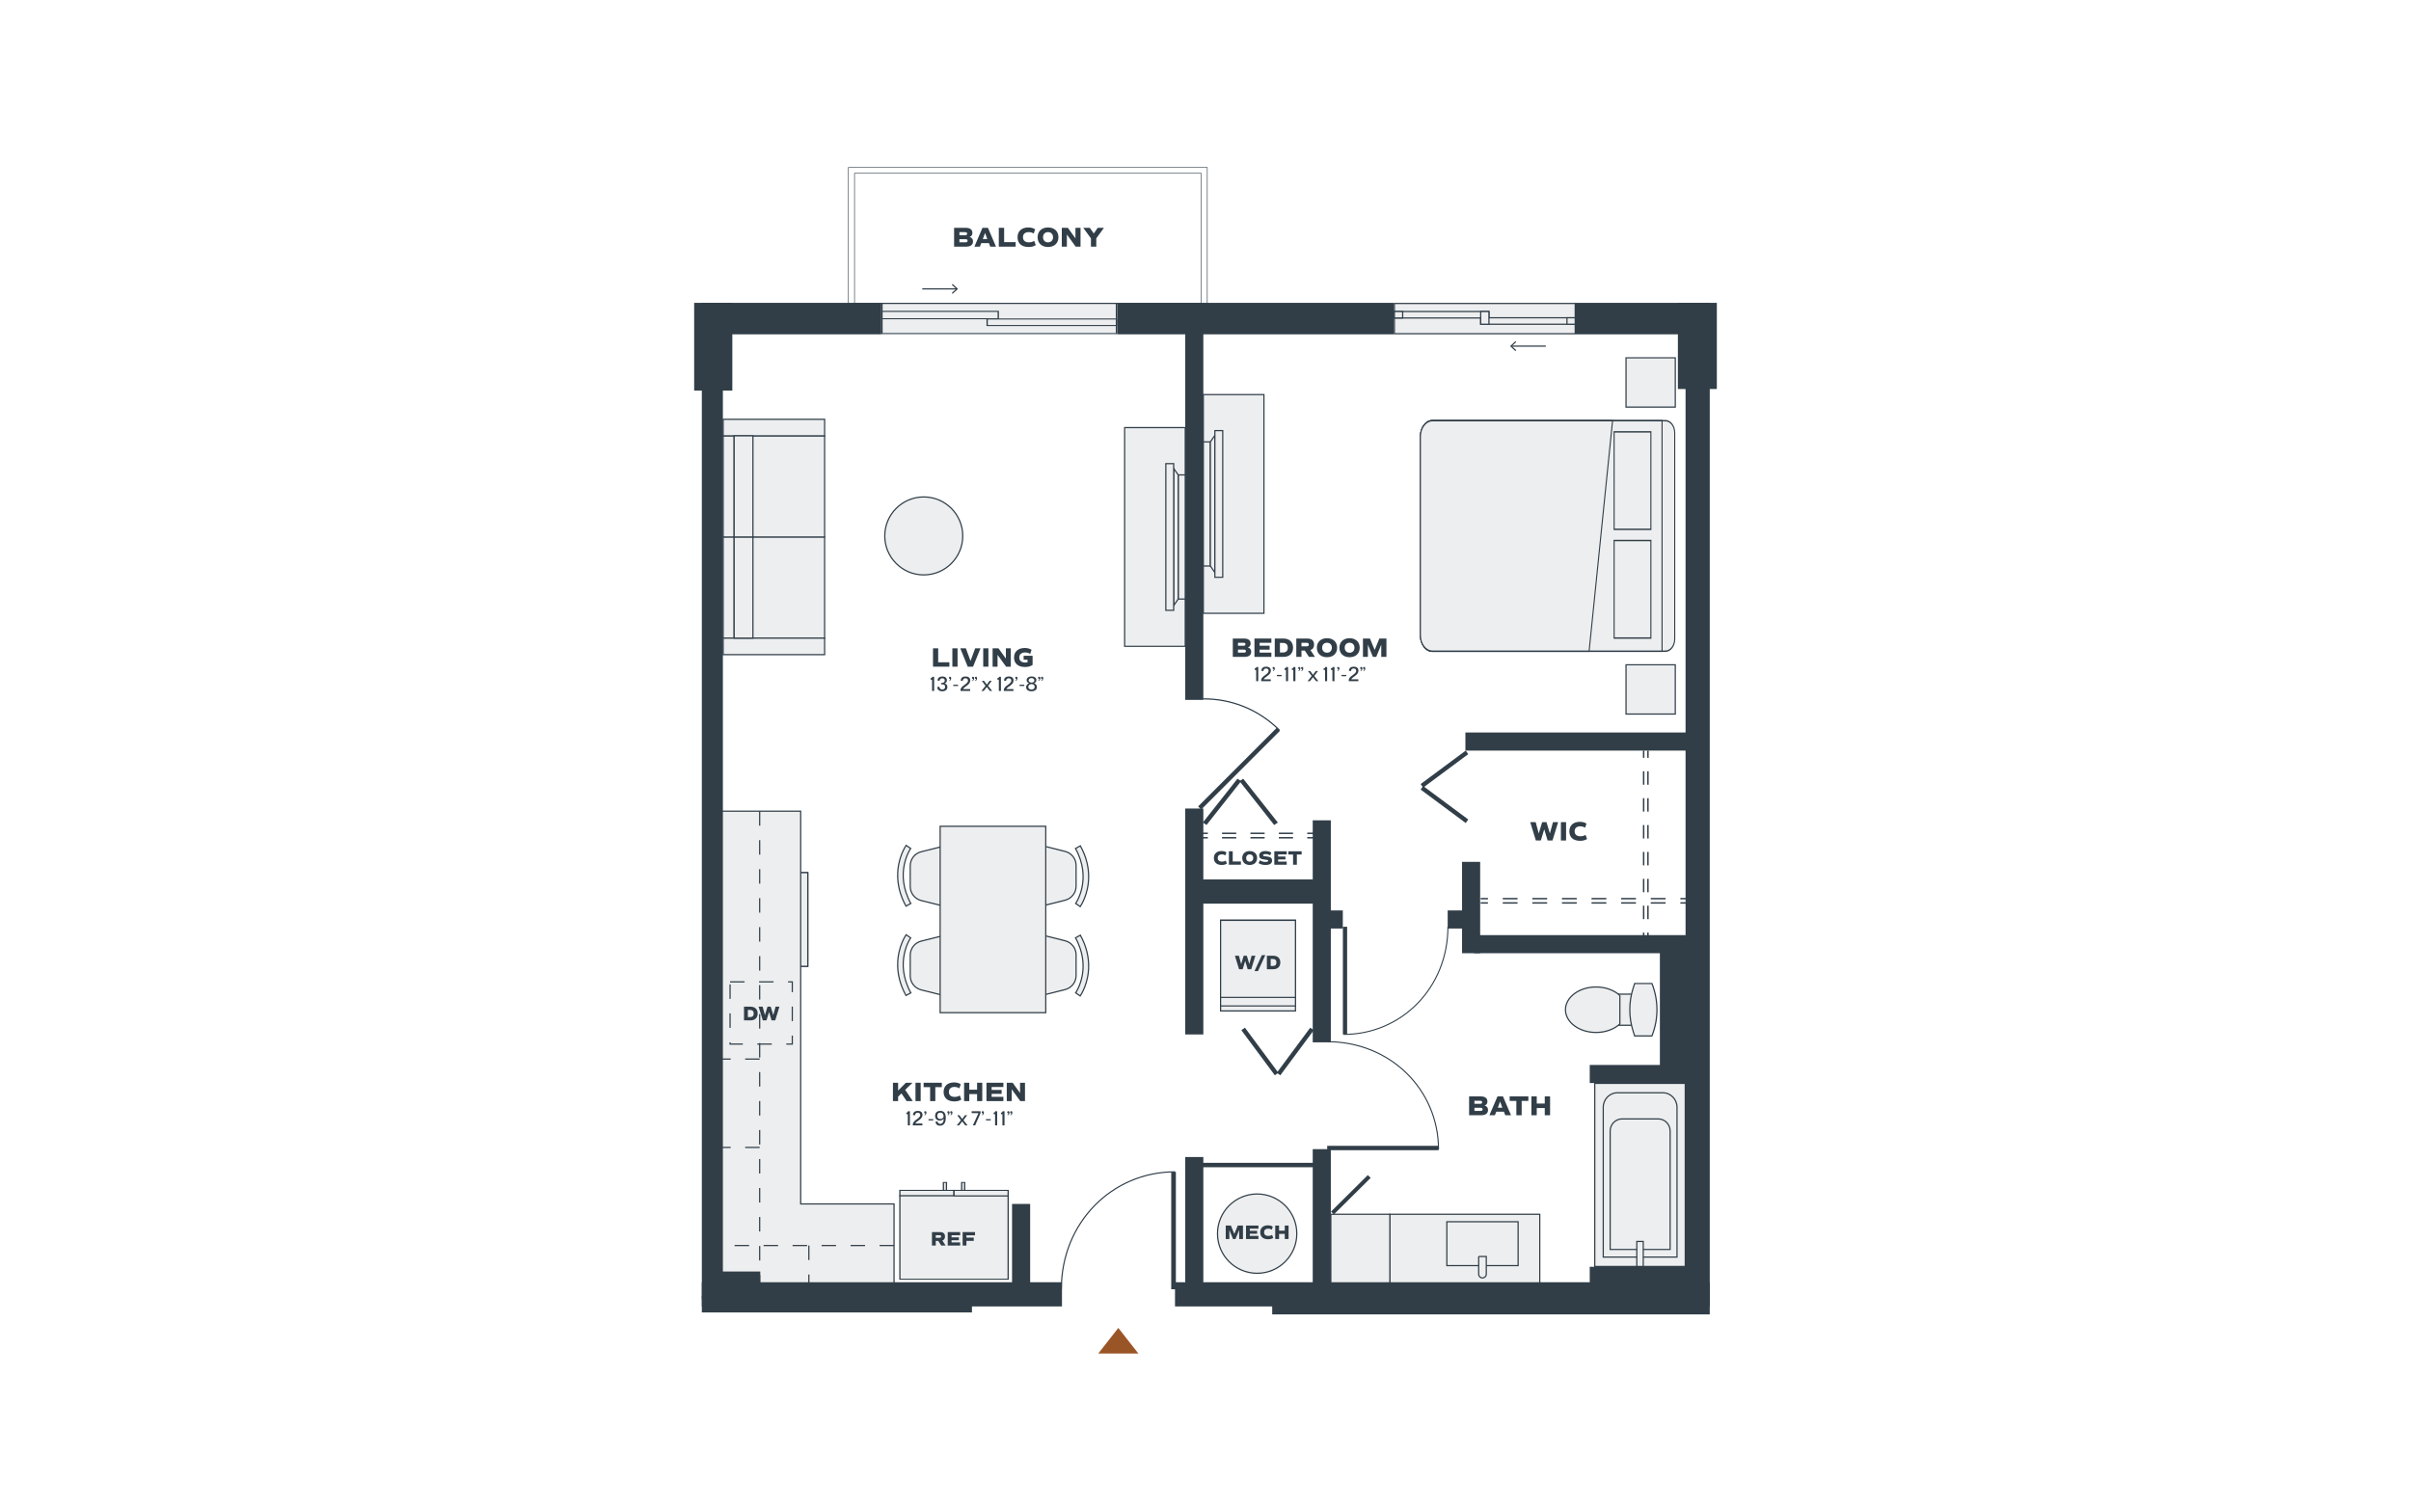 <?xml version="1.0" encoding="UTF-8"?><svg xmlns="http://www.w3.org/2000/svg" xmlns:xlink="http://www.w3.org/1999/xlink" viewBox="0 0 998 626"><defs><style>.cls-1{fill:#313e48;}.cls-2,.cls-3,.cls-4,.cls-5,.cls-6,.cls-7,.cls-8,.cls-9{stroke:#313e48;stroke-miterlimit:10;}.cls-2,.cls-4,.cls-9{stroke-width:.5px;}.cls-2,.cls-10{fill:#edeeef;}.cls-11{fill:#9a5527;}.cls-3{stroke-dasharray:5.565 5.565;}.cls-3,.cls-4,.cls-5,.cls-6,.cls-7,.cls-8,.cls-9{fill:none;}.cls-3,.cls-5,.cls-6,.cls-7{stroke-width:.6px;}.cls-12{fill:#fff;}.cls-4{stroke-dasharray:6;}.cls-5{stroke-dasharray:5.879 5.879;}.cls-6{stroke-dasharray:6.127 6.127;}.cls-8{stroke-width:.25px;}</style><symbol id="Balcony_Window_2" viewBox="0 0 88.341 15"><rect class="cls-10" x=".25" y=".25" width="87.84" height="14.5"/><path class="cls-1" d="M87.841.5v14H.5V.5h87.34M88.341,0H.001v15h88.34V0h0Z"/><rect class="cls-10" x=".25" y="4.09" width="43.563" height="3.536"/><path class="cls-1" d="M43.563,4.34v3.036H.5v-3.036h43.063M44.063,3.84H0v4.036h44.063V3.84h0Z"/><rect class="cls-10" x="39.654" y="7.75" width="48.437" height="3.159"/><path class="cls-1" d="M87.841,8v2.66h-47.938v-2.66h47.938M88.341,7.5h-48.938v3.66h48.938v-3.66h0Z"/></symbol><symbol id="Door" viewBox="0 0 51.91 50.633"><rect class="cls-1" y="48.59" width="51.66" height="2.043"/><path class="cls-9" d="M0,.25C29.362.25,51.66,22.636,51.66,50.25"/></symbol><symbol id="Door1" viewBox="0 0 20.016 20.016"><polygon class="cls-1" points="18.572 0 0 18.572 1.444 20.016 20.016 1.444 18.572 0"/></symbol></defs><g id="backgrounds"><rect class="cls-12" x="-15" y="-13" width="1028" height="652"/></g><g id="floorplans"><path class="cls-10" d="M598.503,169.228h84.179c3.106,0,5.628,2.522,5.628,5.628v95.295c0,2.401-1.95,4.351-4.351,4.351h-86.732c-2.401,0-4.351-1.95-4.351-4.351v-95.295c0-3.106,2.522-5.628,5.628-5.628Z" transform="translate(418.727 862.458) rotate(-90)"/><path class="cls-1" d="M592.922,173.856h96.468c2.239,0,4.06,2.416,4.06,5.385v85.251c0,2.969-1.821,5.385-4.06,5.385h-96.468c-2.86,0-5.187-3.086-5.187-6.878v-82.263c0-3.793,2.327-6.878,5.187-6.878ZM693.009,179.24c0-2.646-1.623-4.799-3.619-4.799h-96.468c-2.617,0-4.746,2.823-4.746,6.293v82.263c0,3.47,2.129,6.293,4.746,6.293h96.468c1.996,0,3.619-2.153,3.619-4.799v-85.251Z"/><path class="cls-10" d="M595.881,171.85h84.179c3.106,0,5.628,2.522,5.628,5.628v94.403h-95.435v-94.403c0-3.106,2.522-5.628,5.628-5.628Z" transform="translate(416.106 859.837) rotate(-90)"/><path class="cls-1" d="M592.922,173.856h95.285v96.02h-95.285c-2.86,0-5.187-3.086-5.187-6.878v-82.263c0-3.793,2.327-6.878,5.187-6.878ZM687.766,174.441h-94.844c-2.617,0-4.746,2.823-4.746,6.293v82.263c0,3.47,2.129,6.293,4.746,6.293h94.844s0-94.85,0-94.85Z"/><rect class="cls-10" x="655.575" y="236.344" width="40.355" height="15.215" transform="translate(431.801 919.705) rotate(-90)"/><path class="cls-1" d="M683.581,223.482v40.941h-15.657v-40.941h15.657ZM683.14,263.837v-39.77s-14.774,0-14.774,0v39.77s14.774,0,14.774,0Z"/><rect class="cls-10" x="655.575" y="191.353" width="40.355" height="15.215" transform="translate(476.791 874.714) rotate(-90)"/><path class="cls-1" d="M683.581,178.491v40.941h-15.657v-40.941h15.657ZM683.14,218.846v-39.77s-14.774,0-14.774,0v39.77s14.774,0,14.774,0Z"/><path class="cls-10" d="M587.956,180.734v82.263c0,3.637,2.223,6.586,4.966,6.586h64.865s9.715-95.435,9.715-95.435h-74.581c-2.743,0-4.966,2.949-4.966,6.586Z"/><path class="cls-1" d="M592.922,173.856h74.833s-9.775,96.02-9.775,96.02h-65.058c-2.86,0-5.187-3.086-5.187-6.878v-82.263c0-3.793,2.327-6.878,5.187-6.878ZM667.25,174.441h-74.328c-2.617,0-4.746,2.823-4.746,6.293v82.263c0,3.47,2.129,6.293,4.746,6.293h64.673s9.656-94.85,9.656-94.85Z"/><rect class="cls-2" x="299.098" y="361.261" width="35.266" height="38.776" transform="translate(633.462 761.297) rotate(180)"/><circle class="cls-2" cx="306.619" cy="369.952" r="5.014"/><circle class="cls-2" cx="306.954" cy="391.178" r="3.844"/><circle class="cls-2" cx="322.33" cy="391.178" r="5.516"/><circle class="cls-2" cx="322.33" cy="369.952" r="3.677"/><rect class="cls-2" x="330.747" y="361.261" width="3.617" height="38.776" transform="translate(665.111 761.297) rotate(180)"/><rect class="cls-2" x="306.431" y="443.335" width="20.674" height="26.787" rx="4.136" ry="4.136"/><circle class="cls-2" cx="304.214" cy="452.212" r="1.156"/><circle class="cls-2" cx="304.214" cy="461.245" r="1.156"/><rect class="cls-2" x="303.347" y="455.837" width="6.757" height="1.807" rx=".903" ry=".903"/><rect class="cls-10" x="382.57" y="482.722" width="2.255" height="22.41" transform="translate(-110.23 877.625) rotate(-90)"/><path class="cls-1" d="M395.165,492.591v2.673h-22.935s0-2.673,0-2.673h22.935ZM394.64,494.846v-1.838s-21.886,0-21.886,0v1.838s21.886,0,21.886,0Z"/><rect class="cls-10" x="377.641" y="489.906" width="34.523" height="44.821" transform="translate(-117.414 907.219) rotate(-90)"/><path class="cls-1" d="M417.575,529.578v.209h-45.345s0-34.94,0-34.94h45.345s0,34.731,0,34.731ZM372.755,529.369h44.296s0-34.105,0-34.105h-44.296s0,34.105,0,34.105Z"/><rect class="cls-10" x="404.98" y="482.722" width="2.255" height="22.41" transform="translate(-87.82 900.035) rotate(-90)"/><path class="cls-1" d="M417.575,492.591v2.673h-22.935s0-2.673,0-2.673h22.935ZM417.051,494.846v-1.838s-21.886,0-21.886,0v1.838s21.886,0,21.886,0Z"/><rect class="cls-10" x="389.501" y="490.533" width="3.284" height="1.249" transform="translate(-100.014 882.301) rotate(-90)"/><path class="cls-1" d="M392.03,489.307v3.701h-1.774v-3.701h1.774ZM391.506,492.591v-2.867s-.725,0-.725,0v2.867s.725,0,.725,0Z"/><rect class="cls-10" x="397.05" y="490.533" width="3.284" height="1.249" transform="translate(-92.465 889.85) rotate(-90)"/><path class="cls-1" d="M399.579,489.307v3.701h-1.774v-3.701h1.774ZM399.055,492.591v-2.867s-.725,0-.725,0v2.867s.725,0,.725,0Z"/><polygon class="cls-2" points="331.429 498.41 331.429 335.816 297.192 335.816 297.192 531.742 314.743 531.742 314.743 534.081 370.081 534.081 370.081 498.41 331.429 498.41"/><rect class="cls-2" x="575.309" y="502.686" width="62.057" height="34.734" transform="translate(1212.675 1040.106) rotate(-180)"/><rect class="cls-2" x="498.104" y="163.352" width="25.083" height="90.545"/><rect class="cls-2" x="498.104" y="182.929" width="2.906" height="51.39"/><polygon class="cls-2" points="502.884 237.016 501.01 234.32 501.01 182.929 502.884 180.234 502.884 237.016"/><rect class="cls-2" x="502.884" y="178.264" width="3.25" height="60.72" transform="translate(1009.018 417.249) rotate(180)"/><rect class="cls-2" x="465.528" y="177.026" width="25.083" height="90.545" transform="translate(956.14 444.598) rotate(180)"/><rect class="cls-2" x="487.706" y="196.604" width="2.906" height="51.39" transform="translate(978.317 444.598) rotate(180)"/><polygon class="cls-2" points="485.832 193.908 487.706 196.604 487.706 247.994 485.832 250.69 485.832 193.908"/><rect class="cls-2" x="482.582" y="191.939" width="3.25" height="60.72"/><rect class="cls-2" x="673.071" y="148.129" width="20.394" height="20.394" transform="translate(1366.536 316.652) rotate(-180)"/><rect class="cls-2" x="673.071" y="275.208" width="20.394" height="20.394" transform="translate(1366.536 570.81) rotate(-180)"/><rect class="cls-2" x="299.348" y="222.299" width="4.541" height="41.875" transform="translate(603.237 486.473) rotate(180)"/><rect class="cls-2" x="306.272" y="222.299" width="35.071" height="41.875" transform="translate(647.615 486.473) rotate(180)"/><rect class="cls-2" x="299.348" y="180.424" width="4.541" height="41.875" transform="translate(603.237 402.723) rotate(180)"/><rect class="cls-2" x="306.272" y="180.424" width="35.071" height="41.875" transform="translate(647.615 402.723) rotate(180)"/><rect class="cls-2" x="299.348" y="264.174" width="41.995" height="6.834" transform="translate(640.691 535.182) rotate(180)"/><rect class="cls-2" x="299.348" y="173.589" width="41.995" height="6.834" transform="translate(640.691 354.013) rotate(180)"/><rect class="cls-2" x="303.889" y="222.299" width="7.779" height="41.875"/><rect class="cls-2" x="303.889" y="180.424" width="7.779" height="41.875"/><circle class="cls-2" cx="382.378" cy="221.866" r="16.14"/><line class="cls-7" x1="682.148" y1="310.733" x2="682.148" y2="313.733"/><line class="cls-3" x1="682.148" y1="319.298" x2="682.148" y2="383.295"/><line class="cls-7" x1="682.148" y1="386.077" x2="682.148" y2="389.077"/><line class="cls-7" x1="680.366" y1="310.733" x2="680.366" y2="313.733"/><line class="cls-3" x1="680.366" y1="319.298" x2="680.366" y2="383.295"/><line class="cls-7" x1="680.366" y1="386.077" x2="680.366" y2="389.077"/><line class="cls-7" x1="612.913" y1="372.025" x2="615.913" y2="372.025"/><line class="cls-6" x1="622.04" y1="372.025" x2="692.504" y2="372.025"/><line class="cls-7" x1="695.568" y1="372.025" x2="698.568" y2="372.025"/><line class="cls-7" x1="612.913" y1="373.806" x2="615.913" y2="373.806"/><line class="cls-6" x1="622.04" y1="373.806" x2="692.504" y2="373.806"/><line class="cls-7" x1="695.568" y1="373.806" x2="698.568" y2="373.806"/><path class="cls-2" d="M376.779,403.984v-8.557c0-2.751,1.872-5.15,4.54-5.819l10.068-2.524v25.242s-10.068-2.524-10.068-2.524c-2.669-.669-4.54-3.068-4.54-5.819Z"/><path class="cls-2" d="M371.576,399.375c0-7.261,3.293-12.117,3.503-12.418l1.88,1.305c-.282.41-6.846,10.19.062,22.753l-2.004,1.103c-2.578-4.685-3.44-9.029-3.44-12.744Z"/><path class="cls-2" d="M445.434,395.287v8.557c0,2.751-1.872,5.15-4.54,5.819l-10.068,2.524v-25.242s10.068,2.524,10.068,2.524c2.669.669,4.54,3.068,4.54,5.819Z"/><path class="cls-2" d="M450.636,399.896c0,7.261-3.293,12.117-3.503,12.418l-1.88-1.305c.282-.41,6.846-10.19-.062-22.753l2.004-1.103c2.578,4.685,3.44,9.029,3.44,12.744Z"/><path class="cls-2" d="M376.779,366.99v-8.557c0-2.751,1.872-5.15,4.54-5.819l10.068-2.524v25.242s-10.068-2.524-10.068-2.524c-2.669-.669-4.54-3.068-4.54-5.819Z"/><path class="cls-2" d="M371.576,362.381c0-7.261,3.293-12.117,3.503-12.418l1.88,1.305c-.282.41-6.846,10.19.062,22.753l-2.004,1.103c-2.578-4.685-3.44-9.029-3.44-12.744Z"/><path class="cls-2" d="M445.434,358.293v8.557c0,2.751-1.872,5.15-4.54,5.819l-10.068,2.524v-25.242s10.068,2.524,10.068,2.524c2.669.669,4.54,3.068,4.54,5.819Z"/><path class="cls-2" d="M450.636,362.902c0,7.261-3.293,12.117-3.503,12.418l-1.88-1.305c.282-.41,6.846-10.19-.062-22.753l2.004-1.103c2.578,4.685,3.44,9.029,3.44,12.744Z"/><rect class="cls-2" x="372.437" y="358.795" width="77.164" height="43.707" transform="translate(791.668 -30.371) rotate(90)"/><rect class="cls-2" x="666.56" y="414.375" width="12.885" height="7.268" transform="translate(254.994 1091.012) rotate(-90)"/><path class="cls-2" d="M676.636,407.161l-.62,1.948c-1.842,5.79-1.842,12.009,0,17.799l.62,1.948h7.159s0,0,0,0c2.77-6.966,2.77-14.729,0-21.695h0s-7.159,0-7.159,0Z"/><path class="cls-2" d="M670.524,412.103v11.812c-2.322,2.139-5.872,3.51-9.857,3.51-6.995,0-12.665-4.216-12.665-9.416,0-5.2,5.67-9.416,12.665-9.416,3.985,0,7.535,1.371,9.857,3.51Z"/><rect class="cls-2" x="598.899" y="505.782" width="29.504" height="18.162"/><path class="cls-2" d="M612.075,520.163h3.151v7.32c0,.869-.706,1.575-1.575,1.575h0c-.869,0-1.575-.706-1.575-1.575v-7.32h0Z"/><rect class="cls-2" x="640.962" y="467.67" width="75.806" height="37.456" transform="translate(192.467 1165.263) rotate(-90)"/><path class="cls-2" d="M663.642,520.414v-62.006c0-3.328,2.636-6.027,5.888-6.027h18.758c3.252,0,5.888,2.698,5.888,6.027v62.006s-30.534,0-30.534,0Z"/><path class="cls-2" d="M666.506,517.255v-49.011c0-2.781,2.203-5.035,4.92-5.035h14.982c2.717,0,4.92,2.255,4.92,5.035v49.011s-24.822,0-24.822,0Z"/><rect class="cls-2" x="673.682" y="517.782" width="10.366" height="2.672" transform="translate(159.747 1197.983) rotate(-90)"/><path class="cls-2" d="M536.793,510.708c0,9.064-7.348,16.413-16.413,16.413-9.064,0-16.413-7.348-16.413-16.413s7.348-16.413,16.413-16.413c9.064,0,16.413,7.348,16.413,16.413Z"/><rect class="cls-2" x="550.877" y="502.686" width="24.432" height="30.784"/><line class="cls-4" x1="370.081" y1="515.635" x2="293.446" y2="515.635"/><line class="cls-4" x1="314.458" y1="335.816" x2="314.458" y2="534.081"/><line class="cls-4" x1="334.817" y1="515.635" x2="334.817" y2="533.328"/><line class="cls-4" x1="314.458" y1="475.017" x2="295.889" y2="475.017"/><line class="cls-4" x1="314.458" y1="438.44" x2="295.889" y2="438.44"/><rect class="cls-4" x="302.202" y="406.478" width="25.759" height="25.759"/><line class="cls-7" x1="496.964" y1="346.821" x2="499.964" y2="346.821"/><line class="cls-5" x1="505.843" y1="346.821" x2="538.179" y2="346.821"/><line class="cls-7" x1="541.118" y1="346.821" x2="544.118" y2="346.821"/><line class="cls-7" x1="496.964" y1="344.988" x2="499.964" y2="344.988"/><line class="cls-5" x1="505.843" y1="344.988" x2="538.179" y2="344.988"/><line class="cls-7" x1="541.118" y1="344.988" x2="544.118" y2="344.988"/><use width="88.341" height="15" transform="translate(364.798 125.376) scale(1.105 .862)" xlink:href="#Balcony_Window_2"/><line class="cls-9" x1="381.755" y1="119.593" x2="396.004" y2="119.593"/><polygon class="cls-1" points="394.347 121.638 394.006 121.272 395.812 119.594 394.006 117.915 394.347 117.549 396.546 119.594 394.347 121.638"/><line class="cls-9" x1="639.872" y1="143.292" x2="625.624" y2="143.292"/><polygon class="cls-1" points="627.281 141.248 627.622 141.614 625.816 143.292 627.622 144.971 627.281 145.337 625.082 143.292 627.281 141.248"/><use width="51.91" height="50.633" transform="translate(439.094 533.734) rotate(-90) scale(.941)" xlink:href="#Door"/><use width="51.91" height="50.633" transform="translate(549.374 431.012) scale(.892)" xlink:href="#Door"/><use width="51.91" height="50.633" transform="translate(599.562 383.655) rotate(90) scale(.863)" xlink:href="#Door"/><rect class="cls-1" x="489.829" y="317.278" width="46.107" height="1.823" transform="translate(-74.774 455.858) rotate(-45)"/><path class="cls-9" d="M497.922,289.331c11.545-.124,22.951,4.247,31.665,12.96"/><use width="20.016" height="20.016" transform="translate(590.713 308.141) rotate(9.194) scale(.873 .897)" xlink:href="#Door1"/><use width="20.016" height="20.016" transform="translate(590.713 343.31) rotate(-9.194) scale(.873 -.897)" xlink:href="#Door1"/><use width="20.016" height="20.016" transform="translate(531.634 324.963) rotate(99.79) scale(.85 .927) skewX(1.262)" xlink:href="#Door1"/><use width="20.016" height="20.016" transform="translate(495.205 324.963) rotate(80.21) scale(.85 -.927) skewX(1.262)" xlink:href="#Door1"/><use width="20.016" height="20.016" transform="translate(511.249 442.49) rotate(-80.806) scale(.873 .897)" xlink:href="#Door1"/><use width="20.016" height="20.016" transform="translate(546.418 442.49) rotate(-99.194) scale(.873 -.897)" xlink:href="#Door1"/><use width="20.016" height="20.016" transform="translate(567.533 502.585) rotate(-90.546) scale(.806 -.828)" xlink:href="#Door1"/><rect class="cls-1" x="496.598" y="481.389" width="49.638" height="1.832" transform="translate(1042.833 964.611) rotate(-180)"/><rect class="cls-8" x="351.187" y="69.345" width="148.546" height="56.316" transform="translate(850.92 195.006) rotate(-180)"/><rect class="cls-8" x="353.715" y="71.728" width="143.489" height="53.933" transform="translate(850.92 197.388) rotate(-180)"/><rect class="cls-10" x="577.194" y="125.626" width="74.85" height="12.53"/><path class="cls-1" d="M651.794,125.876v12.03h-74.35v-12.03h74.35M652.294,125.376h-75.35v13.03h75.35v-13.03h0Z"/><rect class="cls-10" x="577.194" y="128.962" width="39.135" height="2.679"/><path class="cls-1" d="M616.079,129.212v2.179h-38.635v-2.179h38.635M616.579,128.712h-39.635v3.179h39.635v-3.179h0Z"/><rect class="cls-10" x="612.91" y="131.549" width="39.135" height="2.679"/><path class="cls-1" d="M651.794,131.799v2.179h-38.635v-2.179h38.635M652.294,131.299h-39.635v3.179h39.635v-3.179h0Z"/><rect class="cls-10" x="577.194" y="128.962" width="3.42" height="2.679"/><path class="cls-1" d="M580.364,129.212v2.179h-2.92v-2.179h2.92M580.864,128.712h-3.92v3.179h3.92v-3.179h0Z"/><rect class="cls-10" x="648.625" y="131.549" width="3.42" height="2.679"/><path class="cls-1" d="M651.794,131.799v2.179h-2.92v-2.179h2.92M652.294,131.299h-3.92v3.179h3.92v-3.179h0Z"/><rect class="cls-10" x="612.909" y="128.962" width="3.42" height="5.267"/><path class="cls-1" d="M616.079,129.212v4.767h-2.92v-4.767h2.92M616.579,128.712h-3.92v5.767h3.92v-5.767h0Z"/><rect class="cls-1" x="290.514" y="530.823" width="149.075" height="10.017" transform="translate(730.104 1071.664) rotate(-180)"/><rect class="cls-1" x="486.377" y="530.823" width="221.353" height="10.017" transform="translate(1194.107 1071.664) rotate(-180)"/><rect class="cls-1" x="491.996" y="364.075" width="57.171" height="10.017" transform="translate(1041.163 738.168) rotate(-180)"/><rect class="cls-1" x="496.455" y="326.634" width="412.533" height="10.017" transform="translate(371.079 1034.364) rotate(-90)"/><rect class="cls-1" x="88.605" y="327.285" width="412.533" height="8.714" transform="translate(-36.771 626.514) rotate(-90)"/><rect class="cls-1" x="290.514" y="125.376" width="74.284" height="13.03" transform="translate(655.313 263.782) rotate(-180)"/><rect class="cls-1" x="462.445" y="125.376" width="114.499" height="13.03" transform="translate(1039.389 263.782) rotate(-180)"/><rect class="cls-1" x="652.294" y="125.376" width="52.178" height="13.03" transform="translate(1356.767 263.782) rotate(-180)"/><rect class="cls-1" x="490.612" y="478.987" width="7.492" height="57.334" transform="translate(988.716 1015.307) rotate(-180)"/><rect class="cls-1" x="418.924" y="498.41" width="7.492" height="37.91" transform="translate(845.341 1034.731) rotate(-180)"/><rect class="cls-1" x="490.612" y="334.716" width="7.492" height="93.534" transform="translate(988.716 762.966) rotate(-180)"/><rect class="cls-1" x="490.612" y="127.575" width="7.492" height="162.175" transform="translate(988.716 417.324) rotate(-180)"/><rect class="cls-1" x="543.385" y="475.729" width="7.492" height="60.591" transform="translate(1094.262 1012.05) rotate(-180)"/><rect class="cls-1" x="543.385" y="339.603" width="7.492" height="91.905" transform="translate(1094.262 771.11) rotate(-180)"/><rect class="cls-1" x="605.197" y="356.794" width="7.492" height="37.821" transform="translate(1217.887 751.41) rotate(-180)"/><rect class="cls-1" x="653.328" y="343.96" width="7.492" height="93.819" transform="translate(266.205 1047.944) rotate(-90)"/><rect class="cls-1" x="677.271" y="421.653" width="7.492" height="45.932" transform="translate(236.398 1125.637) rotate(-90)"/><rect class="cls-1" x="600.962" y="375.192" width="7.492" height="10.913" transform="translate(224.06 985.357) rotate(-90)"/><rect class="cls-1" x="546.642" y="375.192" width="7.492" height="10.913" transform="translate(169.74 931.037) rotate(-90)"/><rect class="cls-1" x="651.537" y="258.285" width="7.492" height="97.402" transform="translate(348.297 962.269) rotate(-90)"/><rect class="cls-1" x="658.052" y="524.43" width="42.349" height="14.659" transform="translate(1358.452 1063.52) rotate(-180)"/><rect class="cls-1" x="687.085" y="392.294" width="12.338" height="51.429" transform="translate(1386.508 836.018) rotate(-180)"/><rect class="cls-1" x="294.668" y="526.385" width="20.034" height="10.098"/><rect class="cls-1" x="290.514" y="536.483" width="111.817" height="6.841"/><rect class="cls-1" x="526.608" y="535.832" width="181.122" height="8.307"/><rect class="cls-1" x="287.338" y="125.376" width="15.799" height="36.322"/><rect class="cls-1" x="694.537" y="125.376" width="16.125" height="35.671"/><rect class="cls-2" x="501.997" y="384.265" width="37.495" height="31" transform="translate(920.51 -120.979) rotate(90)"/><rect class="cls-2" x="503.03" y="383.232" width="35.429" height="31" transform="translate(919.476 -122.012) rotate(90)"/><rect class="cls-2" x="504.801" y="381.461" width="31.886" height="31" transform="translate(917.705 -123.784) rotate(90)"/><path class="cls-1" d="M389.613,515.635l-1.262-1.925h-1.007v1.925h-1.573v-5.571h3.317c1.368,0,2.08.631,2.08,1.827,0,.868-.377,1.433-1.097,1.679l1.368,2.064h-1.827ZM387.344,512.433h1.532c.475,0,.696-.172.696-.541,0-.368-.222-.54-.696-.54h-1.532v1.081Z"/><path class="cls-1" d="M393.877,511.359v.885h3.03v1.196h-3.03v.901h3.563v1.294h-5.136v-5.571h5.136v1.294h-3.563Z"/><path class="cls-1" d="M400.042,511.4v.967h3.03v1.335h-3.03v1.933h-1.573v-5.571h5.136v1.335h-3.563Z"/><path class="cls-1" d="M514.507,512.934h-1.573v-3.719l-1.524,3.719h-1.016l-1.515-3.719v3.719h-1.499v-5.571h2.13l1.425,3.474,1.425-3.474h2.147v5.571Z"/><path class="cls-1" d="M517.345,508.658v.885h3.03v1.196h-3.03v.901h3.563v1.294h-5.136v-5.571h5.136v1.294h-3.563Z"/><path class="cls-1" d="M521.65,510.157c0-1.793,1.204-2.891,3.178-2.891.778,0,1.442.172,2.023.541l-.418,1.245c-.507-.294-.95-.418-1.458-.418-1.098,0-1.72.557-1.72,1.507,0,.975.639,1.523,1.769,1.523.541,0,1.024-.131,1.548-.425l.459,1.245c-.565.368-1.278.548-2.121.548-2.057,0-3.26-1.073-3.26-2.875Z"/><path class="cls-1" d="M533.384,507.364v5.571h-1.573v-2.13h-2.367v2.13h-1.573v-5.571h1.573v2.114h2.367v-2.114h1.573Z"/><path class="cls-1" d="M519.651,395.665l-1.712,5.571h-1.483l-1.033-3.408-1.032,3.408h-1.507l-1.712-5.571h1.655l.934,3.441,1.04-3.441h1.303l1.04,3.441.934-3.441h1.573Z"/><path class="cls-1" d="M522.325,395.42h1.433l-3.03,6.595h-1.433l3.03-6.595Z"/><path class="cls-1" d="M529.973,398.451c0,1.728-1.106,2.785-2.908,2.785h-2.654v-5.571h2.654c1.802,0,2.908,1.057,2.908,2.786ZM528.368,398.451c0-.942-.517-1.45-1.467-1.45h-.917v2.9h.917c.95,0,1.467-.507,1.467-1.449Z"/><path class="cls-1" d="M615.946,459.492c0,1.469-.987,2.204-2.95,2.204h-4.877v-7.804h4.717c1.905,0,2.858.711,2.858,2.134,0,.838-.391,1.389-1.182,1.675.964.252,1.434.85,1.434,1.79ZM610.323,456.956h2.341c.574,0,.85-.195.85-.62,0-.425-.276-.643-.804-.643h-2.387v1.262ZM613.708,459.24c0-.425-.287-.632-.872-.632h-2.514v1.286h2.56c.55,0,.826-.219.826-.654Z"/><path class="cls-1" d="M622.516,460.226h-3.156l-.574,1.469h-2.261l3.34-7.804h2.261l3.34,7.804h-2.376l-.574-1.469ZM620.944,456.003l-.93,2.56h1.847l-.918-2.56Z"/><path class="cls-1" d="M632.643,455.762h-2.766v5.933h-2.204v-5.933h-2.766v-1.871h7.736v1.871Z"/><path class="cls-1" d="M641.634,453.892v7.804h-2.204v-2.984h-3.317v2.984h-2.204v-7.804h2.204v2.961h3.317v-2.961h2.204Z"/><path class="cls-1" d="M373.15,452.652l-1.386,1.331v1.854h-2.145v-7.596h2.145v3.228l3.206-3.228h2.747l-3.027,2.927,3.139,4.669h-2.535l-2.145-3.185Z"/><path class="cls-1" d="M378.952,448.242h2.145v7.596h-2.145v-7.596Z"/><path class="cls-1" d="M389.851,450.062h-2.692v5.775h-2.145v-5.775h-2.691v-1.82h7.528v1.82Z"/><path class="cls-1" d="M390.595,452.051c0-2.446,1.642-3.943,4.334-3.943,1.061,0,1.966.234,2.759.736l-.569,1.699c-.693-.402-1.296-.57-1.989-.57-1.497,0-2.346.759-2.346,2.056,0,1.329.871,2.076,2.413,2.076.737,0,1.396-.178,2.111-.579l.625,1.697c-.771.503-1.743.748-2.893.748-2.804,0-4.445-1.462-4.445-3.919Z"/><path class="cls-1" d="M406.596,448.242v7.596h-2.145v-2.904h-3.229v2.904h-2.145v-7.596h2.145v2.882h3.229v-2.882h2.145Z"/><path class="cls-1" d="M410.478,450.006v1.206h4.133v1.632h-4.133v1.228h4.859v1.766h-7.004v-7.596h7.004v1.764h-4.859Z"/><path class="cls-1" d="M424.279,448.242v7.596h-1.955l-3.541-4.904v4.904h-2.045v-7.596h2.435l3.061,4.244v-4.244h2.045Z"/><path class="cls-1" d="M375.776,461.231h-.603v-.619c.461,0,.645-.25.645-.585h.82v5.856h-.862v-4.652Z"/><path class="cls-1" d="M380.923,461.609v-.026c0-.493-.276-.936-1.004-.936h-.051c-.603,0-1.012.277-1.113,1.071l-.862-.118c.125-1.213.853-1.706,1.983-1.706h.076c1.279,0,1.907.678,1.907,1.648v.024c0,1.824-2.502,2.503-2.987,3.557h2.945v.761h-3.974v-.359c0-1.833,3.079-2.377,3.079-3.916Z"/><path class="cls-1" d="M383.044,460.913c-.335-.017-.477-.217-.477-.469,0-.284.218-.443.452-.443.284,0,.46.219.46.587v.024c0,.568-.259,1.047-.777,1.063v-.269c.225.009.351-.183.343-.493Z"/><path class="cls-1" d="M384.35,463.306h1.966v.527h-1.966v-.527Z"/><path class="cls-1" d="M387.239,464.386l.845-.151c.101.736.519,1.013,1.062,1.013h.042c.946,0,1.405-.744,1.431-1.974v-.159c-.385.534-.971.777-1.615.777h-.051c-1.02,0-1.865-.645-1.865-1.933v-.051c0-1.23.745-2.017,2.15-2.017h.058c1.532,0,2.192,1.095,2.192,2.861v.101c0,1.933-.803,3.162-2.36,3.162h-.033c-1.005,0-1.724-.46-1.858-1.632ZM390.585,462.085v-.041c0-.837-.502-1.439-1.313-1.439h-.034c-.887,0-1.28.544-1.28,1.321v.041c0,.746.435,1.297,1.23,1.297h.042c.635,0,1.355-.376,1.355-1.179Z"/><path class="cls-1" d="M392.614,460.913c-.335-.017-.477-.217-.477-.469,0-.284.218-.443.452-.443.284,0,.46.219.46.587v.024c0,.568-.259,1.047-.777,1.063v-.269c.225.009.351-.183.343-.493ZM393.818,460.913c-.335-.017-.477-.226-.477-.469,0-.284.208-.443.443-.443.292,0,.468.219.468.587v.024c0,.568-.259,1.047-.777,1.063l-.008-.269c.235.009.351-.183.351-.493Z"/><path class="cls-1" d="M398.28,464.261l-1.271,1.622h-.963l1.706-2.116-1.522-2.067h.92l1.129,1.564,1.13-1.564h.929l-1.54,2.033,1.707,2.149h-.954l-1.272-1.622Z"/><path class="cls-1" d="M405.027,460.797h-2.828v-.77h3.681v.777l-2.225,5.078h-.937l2.309-5.085Z"/><path class="cls-1" d="M406.829,460.913c-.335-.017-.477-.217-.477-.469,0-.284.218-.443.452-.443.284,0,.46.219.46.587v.024c0,.568-.259,1.047-.777,1.063v-.269c.225.009.351-.183.343-.493Z"/><path class="cls-1" d="M408.135,463.306h1.966v.527h-1.966v-.527Z"/><path class="cls-1" d="M411.902,461.231h-.603v-.619c.461,0,.645-.25.645-.585h.82v5.856h-.862v-4.652Z"/><path class="cls-1" d="M414.941,461.231h-.603v-.619c.461,0,.645-.25.645-.585h.82v5.856h-.862v-4.652Z"/><path class="cls-1" d="M417.411,460.913c-.335-.017-.477-.217-.477-.469,0-.284.218-.443.452-.443.284,0,.46.219.46.587v.024c0,.568-.259,1.047-.777,1.063v-.269c.225.009.351-.183.343-.493ZM418.616,460.913c-.335-.017-.477-.226-.477-.469,0-.284.208-.443.443-.443.292,0,.468.219.468.587v.024c0,.568-.259,1.047-.777,1.063l-.008-.269c.235.009.351-.183.351-.493Z"/><path class="cls-1" d="M517.916,269.797c0,1.43-.961,2.145-2.871,2.145h-4.747v-7.596h4.591c1.854,0,2.781.693,2.781,2.077,0,.816-.379,1.351-1.15,1.631.938.246,1.396.827,1.396,1.743ZM512.442,267.328h2.278c.559,0,.827-.19.827-.603s-.268-.625-.782-.625h-2.323v1.228ZM515.737,269.551c0-.413-.279-.614-.849-.614h-2.446v1.25h2.49c.536,0,.805-.212.805-.636Z"/><path class="cls-1" d="M521.406,266.111v1.206h4.133v1.632h-4.133v1.228h4.859v1.765h-7.004v-7.596h7.004v1.764h-4.859Z"/><path class="cls-1" d="M535.252,268.144c0,2.357-1.508,3.798-3.966,3.798h-3.619v-7.596h3.619c2.458,0,3.966,1.441,3.966,3.798ZM533.063,268.144c0-1.285-.704-1.977-2-1.977h-1.251v3.955h1.251c1.296,0,2-.693,2-1.977Z"/><path class="cls-1" d="M541.825,271.942l-1.72-2.625h-1.375v2.625h-2.145v-7.596h4.524c1.866,0,2.837.86,2.837,2.49,0,1.184-.513,1.955-1.496,2.29l1.865,2.815h-2.491ZM538.731,267.574h2.09c.648,0,.949-.235.949-.737,0-.502-.302-.736-.949-.736h-2.09v1.474Z"/><path class="cls-1" d="M545.092,268.144c0-2.379,1.664-3.932,4.2-3.932,2.547,0,4.2,1.553,4.2,3.932s-1.653,3.931-4.2,3.931c-2.535,0-4.2-1.552-4.2-3.931ZM551.314,268.144c0-1.24-.805-2.066-2.022-2.066-1.206,0-2.01.826-2.01,2.066s.804,2.066,2.01,2.066c1.218,0,2.022-.826,2.022-2.066Z"/><path class="cls-1" d="M554.436,268.144c0-2.379,1.664-3.932,4.2-3.932,2.547,0,4.2,1.553,4.2,3.932s-1.653,3.931-4.2,3.931c-2.535,0-4.2-1.552-4.2-3.931ZM560.657,268.144c0-1.24-.805-2.066-2.022-2.066-1.206,0-2.01.826-2.01,2.066s.804,2.066,2.01,2.066c1.218,0,2.022-.826,2.022-2.066Z"/><path class="cls-1" d="M573.899,271.942h-2.145v-5.072l-2.078,5.072h-1.385l-2.066-5.072v5.072h-2.045v-7.596h2.904l1.944,4.736,1.944-4.736h2.927v7.596Z"/><path class="cls-1" d="M519.977,277.337h-.603v-.619c.461,0,.645-.251.645-.586h.82v5.856h-.862v-4.652Z"/><path class="cls-1" d="M525.124,277.713v-.025c0-.493-.276-.937-1.004-.937h-.051c-.603,0-1.012.277-1.113,1.071l-.862-.117c.125-1.213.853-1.706,1.983-1.706h.076c1.279,0,1.907.677,1.907,1.647v.025c0,1.824-2.502,2.502-2.987,3.556h2.945v.762h-3.974v-.36c0-1.833,3.079-2.376,3.079-3.916Z"/><path class="cls-1" d="M527.245,277.019c-.335-.017-.477-.218-.477-.469,0-.284.218-.443.452-.443.284,0,.46.218.46.586v.025c0,.568-.259,1.046-.777,1.062v-.268c.225.008.351-.184.343-.493Z"/><path class="cls-1" d="M528.551,279.411h1.966v.527h-1.966v-.527Z"/><path class="cls-1" d="M532.318,277.337h-.603v-.619c.461,0,.645-.251.645-.586h.82v5.856h-.862v-4.652Z"/><path class="cls-1" d="M535.357,277.337h-.603v-.619c.461,0,.645-.251.645-.586h.82v5.856h-.862v-4.652Z"/><path class="cls-1" d="M537.828,277.019c-.335-.017-.477-.218-.477-.469,0-.284.218-.443.452-.443.284,0,.46.218.46.586v.025c0,.568-.259,1.046-.777,1.062v-.268c.225.008.351-.184.343-.493ZM539.032,277.019c-.335-.017-.477-.226-.477-.469,0-.284.208-.443.443-.443.292,0,.468.218.468.586v.025c0,.568-.259,1.046-.777,1.062l-.008-.268c.235.008.351-.184.351-.493Z"/><path class="cls-1" d="M543.494,280.365l-1.271,1.623h-.963l1.706-2.117-1.522-2.067h.92l1.129,1.565,1.13-1.565h.929l-1.54,2.033,1.707,2.15h-.954l-1.272-1.623Z"/><path class="cls-1" d="M548.485,277.337h-.603v-.619c.461,0,.645-.251.645-.586h.82v5.856h-.862v-4.652Z"/><path class="cls-1" d="M551.524,277.337h-.603v-.619c.461,0,.645-.251.645-.586h.82v5.856h-.862v-4.652Z"/><path class="cls-1" d="M553.994,277.019c-.335-.017-.477-.218-.477-.469,0-.284.218-.443.452-.443.284,0,.46.218.46.586v.025c0,.568-.259,1.046-.777,1.062v-.268c.225.008.351-.184.343-.493Z"/><path class="cls-1" d="M555.3,279.411h1.966v.527h-1.966v-.527Z"/><path class="cls-1" d="M561.376,277.713v-.025c0-.493-.276-.937-1.004-.937h-.051c-.603,0-1.012.277-1.113,1.071l-.862-.117c.125-1.213.853-1.706,1.983-1.706h.076c1.279,0,1.907.677,1.907,1.647v.025c0,1.824-2.502,2.502-2.987,3.556h2.945v.762h-3.974v-.36c0-1.833,3.079-2.376,3.079-3.916Z"/><path class="cls-1" d="M563.496,277.019c-.335-.017-.477-.218-.477-.469,0-.284.218-.443.452-.443.284,0,.46.218.46.586v.025c0,.568-.259,1.046-.777,1.062v-.268c.225.008.351-.184.343-.493ZM564.701,277.019c-.335-.017-.477-.226-.477-.469,0-.284.208-.443.443-.443.292,0,.468.218.468.586v.025c0,.568-.259,1.046-.777,1.062l-.008-.268c.235.008.351-.184.351-.493Z"/><path class="cls-1" d="M392.987,274.173v1.82h-6.781v-7.596h2.145v5.775h4.636Z"/><path class="cls-1" d="M394.221,268.398h2.145v7.596h-2.145v-7.596Z"/><path class="cls-1" d="M405.858,268.398l-3.072,7.596h-2.212l-3.083-7.596h2.312l1.933,5.216,1.921-5.216h2.201Z"/><path class="cls-1" d="M406.991,268.398h2.145v7.596h-2.145v-7.596Z"/><path class="cls-1" d="M418.416,268.398v7.596h-1.955l-3.541-4.903v4.903h-2.045v-7.596h2.435l3.061,4.244v-4.244h2.045Z"/><path class="cls-1" d="M427.424,275.268c-.861.593-1.854.86-3.139.86-2.86,0-4.535-1.462-4.535-3.92,0-2.446,1.675-3.943,4.423-3.943,1.095,0,2.011.235,2.827.737l-.559,1.687c-.715-.413-1.351-.58-2.077-.58-1.553,0-2.446.781-2.446,2.077,0,1.329.916,2.1,2.524,2.1.302,0,.593-.034.883-.089v-1.106h-1.609v-1.608h3.709v3.787Z"/><path class="cls-1" d="M385.813,281.389h-.603v-.619c.461,0,.645-.251.645-.586h.82v5.856h-.862v-4.652Z"/><path class="cls-1" d="M387.924,284.451l.878-.176c.109.878.62,1.154,1.255,1.154h.017c.594,0,1.138-.335,1.138-1.062v-.041c0-.753-.402-1.03-1.397-1.03h-.251l.008-.56h.159c.836-.008,1.331-.344,1.331-.996v-.025c0-.468-.26-.912-.954-.912h-.042c-.602,0-1.046.285-1.146,1.054l-.887-.15c.15-1.171.995-1.656,2.041-1.656h.051c1.163,0,1.833.686,1.833,1.539v.025c0,.711-.385,1.137-.954,1.338v.017c.778.142,1.155.628,1.155,1.456v.025c0,1.088-.879,1.723-2.101,1.723h-.017c-1.221,0-1.999-.593-2.117-1.723Z"/><path class="cls-1" d="M393.299,281.071c-.335-.017-.477-.218-.477-.469,0-.284.218-.443.452-.443.284,0,.46.218.46.586v.025c0,.568-.259,1.046-.777,1.062v-.268c.225.008.351-.184.343-.493Z"/><path class="cls-1" d="M394.605,283.463h1.966v.527h-1.966v-.527Z"/><path class="cls-1" d="M400.681,281.765v-.025c0-.493-.276-.937-1.004-.937h-.051c-.603,0-1.012.277-1.113,1.071l-.862-.117c.125-1.213.853-1.706,1.983-1.706h.076c1.279,0,1.907.677,1.907,1.647v.025c0,1.824-2.502,2.502-2.987,3.556h2.945v.762h-3.974v-.36c0-1.833,3.079-2.376,3.079-3.916Z"/><path class="cls-1" d="M402.802,281.071c-.335-.017-.477-.218-.477-.469,0-.284.218-.443.452-.443.284,0,.46.218.46.586v.025c0,.568-.259,1.046-.777,1.062v-.268c.225.008.351-.184.343-.493ZM404.006,281.071c-.335-.017-.477-.226-.477-.469,0-.284.208-.443.443-.443.292,0,.468.218.468.586v.025c0,.568-.259,1.046-.777,1.062l-.008-.268c.235.008.351-.184.351-.493Z"/><path class="cls-1" d="M408.467,284.417l-1.271,1.623h-.963l1.706-2.117-1.522-2.067h.92l1.129,1.565,1.13-1.565h.929l-1.54,2.033,1.707,2.15h-.954l-1.272-1.623Z"/><path class="cls-1" d="M413.459,281.389h-.603v-.619c.461,0,.645-.251.645-.586h.82v5.856h-.862v-4.652Z"/><path class="cls-1" d="M418.606,281.765v-.025c0-.493-.276-.937-1.004-.937h-.051c-.603,0-1.012.277-1.113,1.071l-.862-.117c.125-1.213.853-1.706,1.983-1.706h.076c1.279,0,1.907.677,1.907,1.647v.025c0,1.824-2.502,2.502-2.987,3.556h2.945v.762h-3.974v-.36c0-1.833,3.079-2.376,3.079-3.916Z"/><path class="cls-1" d="M420.726,281.071c-.335-.017-.477-.218-.477-.469,0-.284.218-.443.452-.443.284,0,.46.218.46.586v.025c0,.568-.259,1.046-.777,1.062v-.268c.225.008.351-.184.343-.493Z"/><path class="cls-1" d="M422.032,283.463h1.966v.527h-1.966v-.527Z"/><path class="cls-1" d="M424.753,284.501c0-.929.703-1.473,1.188-1.623v-.025c-.535-.201-.987-.645-.987-1.272,0-.728.652-1.531,2.033-1.531h.051c1.347,0,1.958.72,1.958,1.497,0,.661-.419,1.121-.953,1.306v.017c.627.193,1.171.736,1.171,1.564,0,.979-.762,1.74-2.234,1.74h-.024c-1.49,0-2.201-.745-2.201-1.673ZM428.292,284.317c0-.662-.51-1.121-1.289-1.121-.794,0-1.347.493-1.347,1.154,0,.603.46,1.121,1.314,1.121.862,0,1.321-.519,1.321-1.154ZM428.15,281.69c0-.544-.427-.987-1.163-.987-.769,0-1.205.485-1.205.978,0,.544.519.895,1.238.895.703,0,1.13-.351,1.13-.887Z"/><path class="cls-1" d="M430.187,281.071c-.335-.017-.477-.218-.477-.469,0-.284.218-.443.452-.443.284,0,.46.218.46.586v.025c0,.568-.259,1.046-.777,1.062v-.268c.225.008.351-.184.343-.493ZM431.391,281.071c-.335-.017-.477-.226-.477-.469,0-.284.208-.443.443-.443.292,0,.468.218.468.586v.025c0,.568-.259,1.046-.777,1.062l-.008-.268c.235.008.351-.184.351-.493Z"/><path class="cls-1" d="M644.971,340.355l-2.335,7.596h-2.021l-1.407-4.646-1.407,4.646h-2.056l-2.334-7.596h2.257l1.273,4.691,1.419-4.691h1.776l1.419,4.691,1.274-4.691h2.145Z"/><path class="cls-1" d="M646.114,340.355h2.145v7.596h-2.145v-7.596Z"/><path class="cls-1" d="M649.607,344.164c0-2.446,1.642-3.943,4.334-3.943,1.062,0,1.966.235,2.759.737l-.569,1.698c-.693-.402-1.296-.569-1.989-.569-1.497,0-2.346.759-2.346,2.055,0,1.329.871,2.077,2.413,2.077.737,0,1.396-.178,2.111-.58l.625,1.698c-.77.502-1.742.748-2.892.748-2.804,0-4.446-1.462-4.446-3.92Z"/><path class="cls-1" d="M502.465,355.209c0-1.793,1.204-2.891,3.178-2.891.778,0,1.442.172,2.023.541l-.418,1.245c-.507-.294-.95-.418-1.458-.418-1.098,0-1.72.557-1.72,1.507,0,.975.639,1.523,1.769,1.523.541,0,1.024-.131,1.548-.425l.459,1.245c-.565.368-1.278.548-2.121.548-2.057,0-3.26-1.073-3.26-2.875Z"/><path class="cls-1" d="M513.659,356.651v1.335h-4.971v-5.571h1.573v4.235h3.399Z"/><path class="cls-1" d="M514.205,355.202c0-1.745,1.22-2.884,3.08-2.884,1.868,0,3.08,1.139,3.08,2.884s-1.212,2.883-3.08,2.883c-1.86,0-3.08-1.138-3.08-2.883ZM518.768,355.202c0-.909-.591-1.516-1.483-1.516-.885,0-1.475.607-1.475,1.516s.59,1.515,1.475,1.515c.892,0,1.483-.606,1.483-1.515Z"/><path class="cls-1" d="M520.974,357.323l.541-1.172c.648.443,1.425.672,2.293.672.77,0,1.139-.155,1.139-.475,0-.287-.213-.377-1.205-.467-1.9-.18-2.515-.614-2.515-1.777,0-1.122.959-1.786,2.588-1.786.967,0,1.794.23,2.449.663l-.516,1.122c-.524-.352-1.147-.524-1.835-.524-.712,0-1.089.156-1.089.467,0,.294.212.385,1.195.475,1.901.172,2.523.615,2.523,1.77,0,1.179-.918,1.793-2.687,1.793-1.179,0-2.147-.262-2.884-.762Z"/><path class="cls-1" d="M529.057,353.711v.885h3.03v1.196h-3.03v.901h3.563v1.294h-5.136v-5.571h5.136v1.294h-3.563Z"/><path class="cls-1" d="M538.793,353.752h-1.975v4.235h-1.573v-4.235h-1.974v-1.335h5.521v1.335Z"/><path class="cls-1" d="M402.761,99.909c0,1.469-.987,2.204-2.95,2.204h-4.877v-7.804h4.717c1.905,0,2.858.711,2.858,2.134,0,.838-.391,1.389-1.182,1.675.964.252,1.434.85,1.434,1.79ZM397.138,97.373h2.341c.574,0,.85-.195.85-.62,0-.425-.276-.643-.804-.643h-2.387v1.262ZM400.523,99.657c0-.425-.287-.632-.872-.632h-2.514v1.286h2.56c.55,0,.826-.219.826-.654Z"/><path class="cls-1" d="M409.331,100.644h-3.156l-.574,1.469h-2.261l3.34-7.804h2.261l3.34,7.804h-2.376l-.574-1.469ZM407.759,96.42l-.93,2.56h1.847l-.918-2.56Z"/><path class="cls-1" d="M420.411,100.242v1.871h-6.967v-7.804h2.204v5.933h4.763Z"/><path class="cls-1" d="M421.196,98.222c0-2.514,1.687-4.052,4.453-4.052,1.091,0,2.02.241,2.835.758l-.586,1.745c-.711-.413-1.331-.586-2.043-.586-1.537,0-2.41.78-2.41,2.112,0,1.366.895,2.134,2.479,2.134.758,0,1.434-.183,2.169-.596l.643,1.745c-.792.516-1.79.768-2.973.768-2.881,0-4.568-1.503-4.568-4.028Z"/><path class="cls-1" d="M429.498,98.21c0-2.445,1.71-4.04,4.316-4.04,2.617,0,4.314,1.595,4.314,4.04s-1.698,4.04-4.314,4.04c-2.605,0-4.316-1.595-4.316-4.04ZM435.89,98.21c0-1.274-.826-2.123-2.076-2.123-1.24,0-2.066.85-2.066,2.123,0,1.275.826,2.123,2.066,2.123,1.25,0,2.076-.849,2.076-2.123Z"/><path class="cls-1" d="M447.269,94.309v7.804h-2.008l-3.639-5.038v5.038h-2.1v-7.804h2.502l3.145,4.361v-4.361h2.101Z"/><path class="cls-1" d="M453.793,98.67v3.443h-2.215v-3.431l-3.179-4.372h2.708l1.641,2.352,1.641-2.352h2.583l-3.179,4.361Z"/><polygon class="cls-11" points="462.912 549.741 454.605 560.345 471.218 560.345 462.912 549.741"/><path class="cls-1" d="M313.63,419.583c0,1.759-1.126,2.833-2.959,2.833h-2.702v-5.669h2.702c1.833,0,2.959,1.075,2.959,2.835ZM311.995,419.583c0-.959-.525-1.476-1.492-1.476h-.934v2.951h.934c.967,0,1.492-.516,1.492-1.475Z"/><path class="cls-1" d="M322.635,416.748l-1.742,5.669h-1.509l-1.051-3.469-1.05,3.469h-1.534l-1.743-5.669h1.684l.95,3.501,1.059-3.501h1.326l1.059,3.501.95-3.501h1.601Z"/></g></svg>